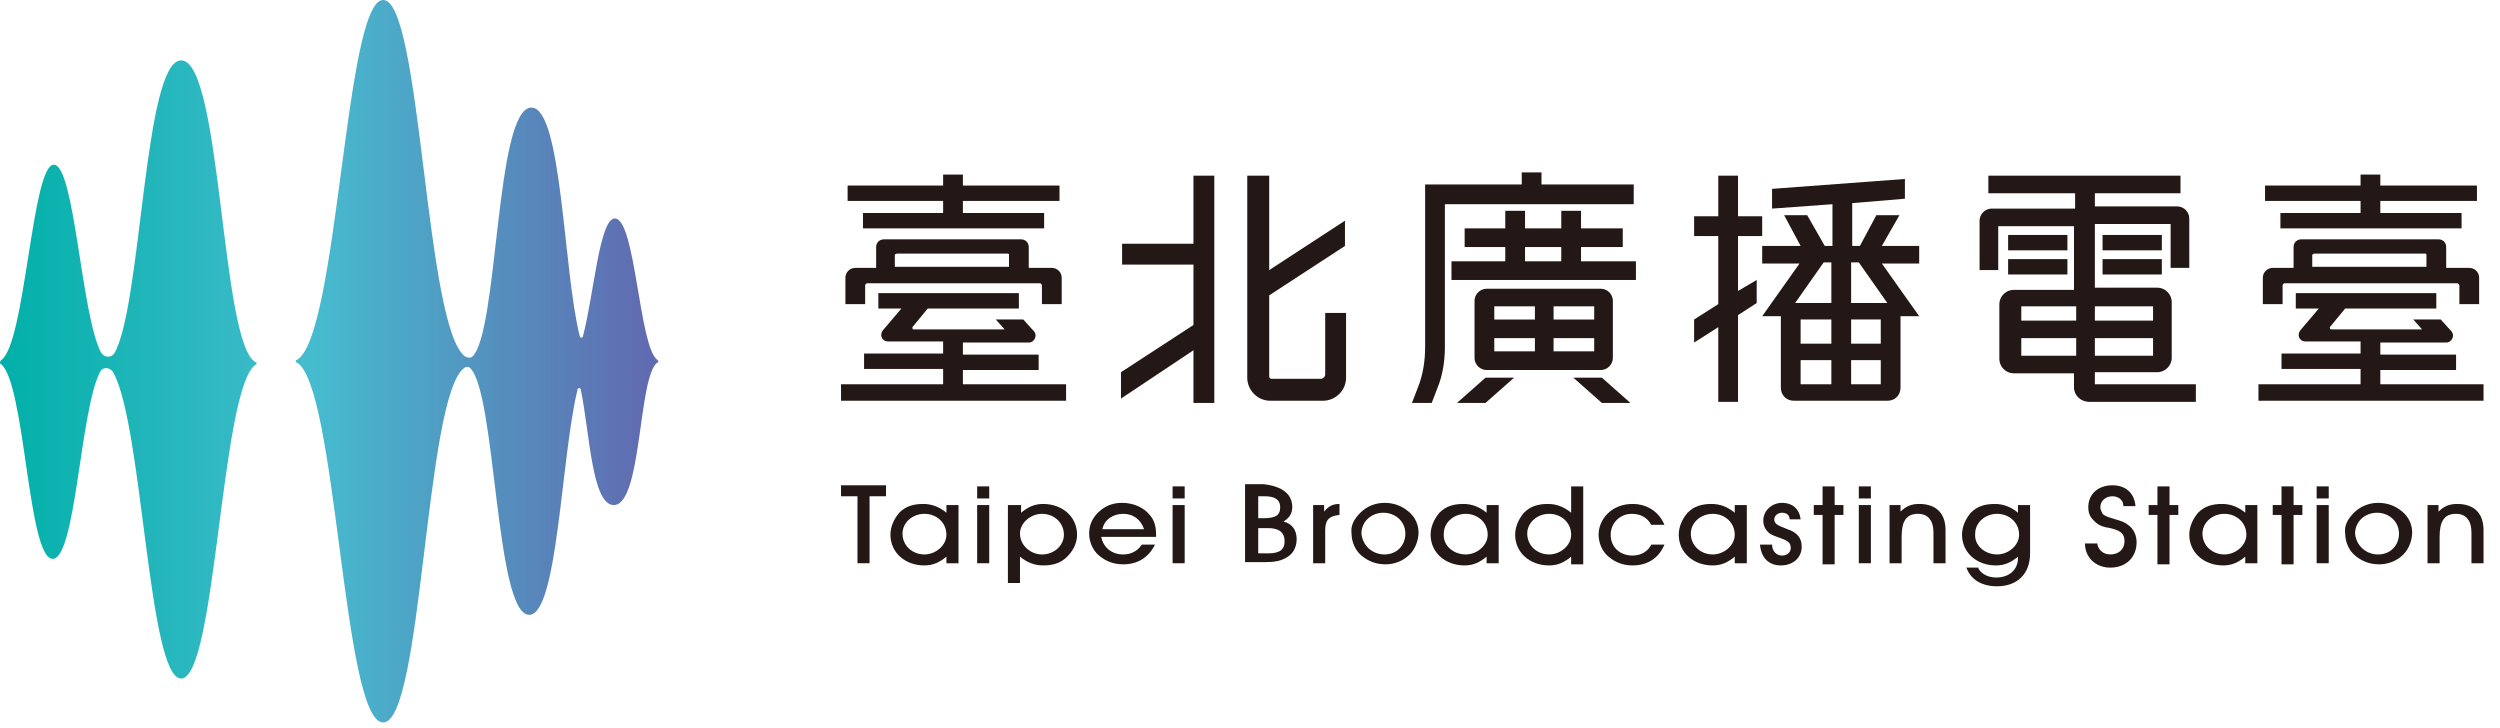 <?xml version="1.0" encoding="utf-8"?>
<!-- Generator: Adobe Illustrator 27.7.0, SVG Export Plug-In . SVG Version: 6.00 Build 0)  -->
<svg version="1.1" id="_圖層_1" xmlns="http://www.w3.org/2000/svg" xmlns:xlink="http://www.w3.org/1999/xlink" x="0px" y="0px"
	 viewBox="0 0 227.7 66.3" style="enable-background:new 0 0 227.7 66.3;" xml:space="preserve">
<style type="text/css">
	.st0{fill:#231815;}
	.st1{fill:url(#SVGID_1_);}
	.st2{fill:url(#SVGID_00000085227324958625778920000000616413284479774106_);}
</style>
<g>
	<g>
		<g>
			<path class="st0" d="M78.1,51.3v-6.1h-1.5v-1h4.1v1h-1.5v6.1H78.1z"/>
			<path class="st0" d="M86.2,50.7c-0.6,0.5-1.2,0.8-2,0.8c-1.8,0-3.1-1.2-3.1-2.8c0-0.7,0.3-1.4,0.8-2c0.6-0.6,1.3-0.8,2.2-0.8
				c0.8,0,1.5,0.3,2.1,0.8V46h1.1v5.3h-1.1V50.7z M84.2,50.5c1,0,2-0.8,2-1.8c0-1.1-0.9-1.9-2-1.9c-1.1,0-2,0.8-2,1.8
				C82.2,49.7,83.1,50.5,84.2,50.5z"/>
			<path class="st0" d="M89,45.4v-1.1h1.1v1.1H89z M89,46h1.1v5.3H89V46z"/>
			<path class="st0" d="M92.9,53.1h-1.1V46H93v0.7c0.6-0.5,1.2-0.8,2-0.8c1.8,0,3.1,1.2,3.1,2.8c0,0.7-0.3,1.4-0.9,2
				c-0.6,0.6-1.3,0.8-2.2,0.8c-0.8,0-1.5-0.3-2.1-0.8V53.1z M94.9,50.5c1.1,0,2-0.8,2-1.8c0-1.1-0.9-1.9-2-1.9c-1,0-2,0.8-2,1.8
				C92.9,49.7,93.9,50.5,94.9,50.5z"/>
			<path class="st0" d="M102.3,50.5c0.7,0,1.3-0.3,1.7-0.9h1.2c-0.6,1.2-1.6,1.8-2.9,1.8c-0.9,0-1.6-0.3-2.2-0.8
				c-0.6-0.5-0.9-1.3-0.9-2c0-0.8,0.3-1.4,0.8-1.9c0.6-0.6,1.3-0.9,2.2-0.9c1,0,2,0.4,2.6,1.2c0.4,0.5,0.5,1.1,0.5,1.8
				c0,0,0,0.1,0,0.1h-5C100.5,49.9,101.3,50.5,102.3,50.5z M102.3,46.8c-0.9,0-1.7,0.5-1.9,1.4h3.8
				C103.9,47.3,103.2,46.8,102.3,46.8z"/>
			<path class="st0" d="M106.8,45.4v-1.1h1.1v1.1H106.8z M106.8,46h1.1v5.3h-1.1V46z"/>
			<path class="st0" d="M117.7,46.2c0,0.6-0.3,1-0.8,1.3c0.8,0.2,1.2,0.8,1.2,1.6c0,0.7-0.3,1.3-0.8,1.6c-0.6,0.4-1.2,0.5-2.1,0.5
				h-1.8v-7.1h1.7C116.8,44.3,117.7,45,117.7,46.2z M115.5,50.4c1,0,1.5-0.3,1.5-1.1c0-0.8-0.5-1.2-1.5-1.2h-0.9v2.3H115.5z
				 M115,47.2c1.1,0,1.6-0.2,1.6-1c0-0.7-0.5-1-1.4-1h-0.6v2H115z"/>
			<path class="st0" d="M119.6,51.3V46h1v0.6c0.4-0.5,0.8-0.7,1.4-0.7v1c-1,0.1-1.3,0.5-1.3,1.4v3H119.6z"/>
			<path class="st0" d="M123.9,46.7c0.6-0.6,1.4-0.9,2.2-0.9c0.9,0,1.6,0.3,2.2,0.8c0.6,0.5,0.9,1.2,0.9,1.9c0,0.7-0.3,1.5-0.8,2
				c-0.6,0.6-1.4,0.9-2.2,0.9c-0.9,0-1.6-0.3-2.2-0.8c-0.6-0.5-0.9-1.3-0.9-2C123,47.9,123.3,47.3,123.9,46.7z M126.1,50.5
				c1.1,0,1.9-0.8,1.9-1.9c0-1.1-0.9-1.9-2-1.9c-1.1,0-2,0.8-2,1.9C124.1,49.7,125,50.5,126.1,50.5z"/>
			<path class="st0" d="M135.4,50.7c-0.6,0.5-1.2,0.8-2,0.8c-1.8,0-3.1-1.2-3.1-2.8c0-0.7,0.3-1.4,0.8-2c0.6-0.6,1.3-0.8,2.2-0.8
				c0.8,0,1.5,0.3,2.1,0.8V46h1.1v5.3h-1.1V50.7z M133.5,50.5c1,0,2-0.8,2-1.8c0-1.1-0.9-1.9-2-1.9c-1.1,0-2,0.8-2,1.8
				C131.4,49.7,132.4,50.5,133.5,50.5z"/>
			<path class="st0" d="M143.1,50.7c-0.6,0.5-1.2,0.8-2,0.8c-1.8,0-3.1-1.2-3.1-2.8c0-0.7,0.3-1.4,0.8-2c0.6-0.6,1.3-0.8,2.2-0.8
				c0.8,0,1.5,0.3,2.1,0.8v-2.4h1.1v7.1h-1.1V50.7z M141.1,50.5c1,0,2-0.8,2-1.8c0-1.1-0.9-1.9-2-1.9c-1.1,0-2,0.8-2,1.8
				C139.1,49.7,140,50.5,141.1,50.5z"/>
			<path class="st0" d="M148.7,51.5c-0.9,0-1.6-0.3-2.2-0.8c-0.6-0.5-0.9-1.3-0.9-2c0-0.7,0.3-1.4,0.8-1.9c0.6-0.6,1.4-0.9,2.3-0.9
				c1.3,0,2.4,0.7,2.9,1.9h-1.2c-0.4-0.7-1-1-1.8-1c-1,0-1.9,0.8-1.9,1.9c0,1.1,0.8,1.9,2,1.9c0.8,0,1.4-0.4,1.7-1h1.2
				C151.1,50.8,150.1,51.5,148.7,51.5z"/>
			<path class="st0" d="M158,50.7c-0.6,0.5-1.2,0.8-2,0.8c-1.8,0-3.1-1.2-3.1-2.8c0-0.7,0.3-1.4,0.8-2c0.6-0.6,1.3-0.8,2.2-0.8
				c0.8,0,1.5,0.3,2.1,0.8V46h1.1v5.3H158V50.7z M156,50.5c1,0,2-0.8,2-1.8c0-1.1-0.9-1.9-2-1.9c-1.1,0-2,0.8-2,1.8
				C154,49.7,154.9,50.5,156,50.5z"/>
			<path class="st0" d="M161.4,49.6c0,0.6,0.4,1,0.9,1c0.5,0,0.8-0.3,0.8-0.7c0-0.4-0.2-0.6-0.7-0.8c-0.5-0.2-0.9-0.3-1.2-0.5
				c-0.4-0.3-0.6-0.7-0.6-1.2c0-0.9,0.8-1.6,1.7-1.6c1,0,1.6,0.6,1.7,1.5h-1c0-0.4-0.3-0.6-0.7-0.6c-0.4,0-0.7,0.3-0.7,0.6
				c0,0.5,0.5,0.6,1.2,0.9c0.9,0.3,1.3,0.8,1.3,1.6c0,1-0.8,1.7-1.9,1.7s-1.8-0.7-1.9-1.9H161.4z"/>
			<path class="st0" d="M166,46.9h-0.8V46h0.8v-1.7h1.1V46h0.8v0.9h-0.8v4.5H166V46.9z"/>
			<path class="st0" d="M169.3,45.4v-1.1h1.1v1.1H169.3z M169.3,46h1.1v5.3h-1.1V46z"/>
			<path class="st0" d="M172.1,51.3V46h1v0.6c0.5-0.5,1-0.7,1.7-0.7c1.5,0,2.4,0.8,2.4,2.4v3h-1.1v-2.8c0-1.1-0.5-1.7-1.4-1.7
				c-1.1,0-1.5,0.7-1.5,2.1v2.4H172.1z"/>
			<path class="st0" d="M180.2,51.8c0.3,0.5,0.9,0.8,1.6,0.8c1.2,0,2-0.7,2-1.8c0,0,0,0,0-0.1c-0.6,0.5-1.2,0.8-2,0.8
				c-1.8,0-3.1-1.2-3.1-2.8c0-0.7,0.3-1.4,0.8-2c0.6-0.6,1.3-0.8,2.2-0.8c0.8,0,1.5,0.3,2.1,0.8V46h1.1v4.4c0,1.9-1.2,3-3,3
				c-1.4,0-2.4-0.6-2.8-1.7H180.2z M181.9,50.5c1,0,2-0.8,2-1.8c0-1.1-0.9-1.9-2-1.9c-1.1,0-2,0.8-2,1.8
				C179.8,49.7,180.8,50.5,181.9,50.5z"/>
			<path class="st0" d="M191,49.3c0,0.7,0.5,1.2,1.2,1.2c0.8,0,1.3-0.5,1.3-1.2c0-0.8-0.5-1-1.3-1.2c-0.6-0.1-1.1-0.2-1.6-0.8
				c-0.3-0.3-0.4-0.7-0.4-1.1c0-1.2,0.9-2,2.2-2c1.2,0,2,0.7,2.1,1.9h-1.1c0-0.6-0.5-0.9-1-0.9c-0.6,0-1.1,0.4-1.1,1
				c0,0.2,0.1,0.4,0.2,0.6c0.3,0.3,0.9,0.4,1.5,0.6c1,0.3,1.6,1,1.6,2c0,1.3-0.9,2.3-2.4,2.3c-1.3,0-2.3-0.9-2.3-2.2H191z"/>
			<path class="st0" d="M196.5,46.9h-0.8V46h0.8v-1.7h1.1V46h0.8v0.9h-0.8v4.5h-1.1V46.9z"/>
			<path class="st0" d="M204.5,50.7c-0.6,0.5-1.2,0.8-2,0.8c-1.8,0-3.1-1.2-3.1-2.8c0-0.7,0.3-1.4,0.8-2c0.6-0.6,1.3-0.8,2.2-0.8
				c0.8,0,1.5,0.3,2.1,0.8V46h1.1v5.3h-1.1V50.7z M202.6,50.5c1,0,2-0.8,2-1.8c0-1.1-0.9-1.9-2-1.9c-1.1,0-2,0.8-2,1.8
				C200.6,49.7,201.5,50.5,202.6,50.5z"/>
			<path class="st0" d="M207.8,46.9h-0.8V46h0.8v-1.7h1.1V46h0.8v0.9h-0.8v4.5h-1.1V46.9z"/>
			<path class="st0" d="M211,45.4v-1.1h1.1v1.1H211z M211,46h1.1v5.3H211V46z"/>
			<path class="st0" d="M214.4,46.7c0.6-0.6,1.4-0.9,2.2-0.9c0.9,0,1.6,0.3,2.2,0.8c0.6,0.5,0.9,1.2,0.9,1.9c0,0.7-0.3,1.5-0.8,2
				c-0.6,0.6-1.4,0.9-2.2,0.9c-0.9,0-1.6-0.3-2.2-0.8c-0.6-0.5-0.9-1.3-0.9-2C213.5,47.9,213.8,47.3,214.4,46.7z M216.6,50.5
				c1.1,0,1.9-0.8,1.9-1.9c0-1.1-0.9-1.9-2-1.9c-1.1,0-2,0.8-2,1.9C214.6,49.7,215.5,50.5,216.6,50.5z"/>
			<path class="st0" d="M221.1,51.3V46h1v0.6c0.5-0.5,1-0.7,1.7-0.7c1.5,0,2.4,0.8,2.4,2.4v3h-1.1v-2.8c0-1.1-0.5-1.7-1.4-1.7
				c-1.1,0-1.5,0.7-1.5,2.1v2.4H221.1z"/>
		</g>
		<g>
			<g>
				<polygon class="st0" points="85.9,19.4 78.6,19.4 78.6,20.8 95.1,20.8 95.1,19.4 87.7,19.4 87.7,18.3 96.5,18.3 96.5,16.9 
					87.7,16.9 87.7,15.9 85.9,15.9 85.9,16.9 77.2,16.9 77.2,18.3 85.9,18.3 				"/>
				<path class="st0" d="M87.7,33.7h6.9v-1.4h-6.9v-1.1h6c0.5,0,0.8-0.6,0.5-1l-1-1.1h-2.5l0.8,0.9h-8.3c-0.1,0-0.1-0.1-0.1-0.2
					l1.4-1.7h8.3v-1.4H80v1.4h2.1l-1.7,2c-0.3,0.4-0.1,1,0.5,1l5,0v1.1h-7.2v1.4h7.2V35h-9.3v1.5h20.5V35h-9.4V33.7z"/>
				<path class="st0" d="M79,25.8h15.7c0.1,0,0.2,0.1,0.2,0.2v1.7h1.8v-2.4c0-0.5-0.4-0.9-0.9-0.9h-2.1v-1.9c0-0.4-0.3-0.7-0.7-0.7
					H80.5c-0.4,0-0.7,0.3-0.7,0.7v1.9h-1.9c-0.5,0-0.9,0.4-0.9,0.9v2.4h1.8v-1.7C78.8,25.9,78.9,25.8,79,25.8z M81.7,23.1h10.1
					c0.1,0,0.1,0.1,0.1,0.1v1.1H81.5v-1.1C81.5,23.2,81.6,23.1,81.7,23.1z"/>
			</g>
			<g>
				<polygon class="st0" points="215,19.4 207.7,19.4 207.7,20.8 224.2,20.8 224.2,19.4 216.8,19.4 216.8,18.3 225.6,18.3 
					225.6,16.9 216.8,16.9 216.8,15.9 215,15.9 215,16.9 206.3,16.9 206.3,18.3 215,18.3 				"/>
				<path class="st0" d="M216.8,33.7h6.9v-1.4h-6.9v-1.1h6c0.5,0,0.8-0.6,0.5-1l-1-1.1h-2.5l0.8,0.9h-8.3c-0.1,0-0.1-0.1-0.1-0.2
					l1.4-1.7h8.3v-1.4h-12.8v1.4h2.1l-1.7,2c-0.3,0.4-0.1,1,0.5,1l5,0v1.1h-7.2v1.4h7.2V35h-9.3v1.5h20.5V35h-9.4V33.7z"/>
				<path class="st0" d="M208.1,25.8h15.7c0.1,0,0.2,0.1,0.2,0.2v1.7h1.8v-2.4c0-0.5-0.4-0.9-0.9-0.9h-2.1v-1.9
					c0-0.4-0.3-0.7-0.7-0.7h-12.5c-0.4,0-0.7,0.3-0.7,0.7v1.9H207c-0.5,0-0.9,0.4-0.9,0.9v2.4h1.8v-1.7
					C207.9,25.9,208,25.8,208.1,25.8z M210.8,23.1h10.1c0.1,0,0.1,0.1,0.1,0.1v1.1h-10.4v-1.1C210.6,23.2,210.7,23.1,210.8,23.1z"/>
			</g>
			<g>
				<polygon class="st0" points="132.7,36.7 135.3,36.7 137.9,34.4 135.3,34.4 				"/>
				<polygon class="st0" points="143.3,34.4 145.9,36.7 148.5,36.7 145.9,34.4 				"/>
				<path class="st0" d="M144,22.5h3.8v-1.7H144v-1.6h-1.8v1.6h-3.3v-1.6h-1.8v1.6h-3.7v1.7h3.7v1.3h-4.9V24v1.5H149V24v-0.2h-5
					V22.5z M138.9,22.5h3.3v1.3h-3.3V22.5z"/>
				<path class="st0" d="M146.9,32.6v-5.2c0-0.6-0.5-1.1-1.1-1.1h-10.4c-0.6,0-1.1,0.5-1.1,1.1v5.2c0,0.6,0.5,1.1,1.1,1.1h10.4
					C146.4,33.7,146.9,33.2,146.9,32.6z M145.2,29.1h-3.7v-1.2h3.7V29.1z M136.1,27.9h3.7v1.2h-3.7V27.9z M136.1,32v-1.2h3.7V32
					H136.1z M141.5,32v-1.2h3.7V32H141.5z"/>
				<path class="st0" d="M148.8,18.6v-0.3v-1.5h-8.4v-1.1h-1.8v1.1h-8.8v1.3v0.2v0.3v13c0,1.3-0.2,2.6-0.7,3.8l-0.5,1.3h1.8l0.5-1.3
					c0.5-1.2,0.7-2.5,0.7-3.8v-13H148.8z"/>
			</g>
			<g>
				<polygon class="st0" points="158.3,16 156.5,16 156.5,19.7 154.3,19.7 154.3,21.5 156.5,21.5 156.5,27.7 154.3,29.1 154.3,31.2 
					156.5,29.8 156.5,36.6 158.3,36.6 158.3,28.7 160,27.6 160,25.5 158.3,26.5 158.3,21.5 160.5,21.5 160.5,19.7 158.3,19.7 				
					"/>
				<path class="st0" d="M174.9,22.4h-3.5l1.6-2.8h-2.1l-1.5,2.8h-0.7v-3.9l4.8-0.4v-1.8l-12.1,0.9V19l5.5-0.4v3.8h-0.7l-1.6-2.8
					h-2.1l1.5,2.8h-3.5v1.6h3.4l-3.4,4.8h1.7v6.5c0,0.7,0.5,1.2,1.2,1.2h8.5c0.7,0,1.2-0.5,1.2-1.2v-6.5h1.7l-3.4-4.8h3.4V22.4z
					 M166.8,35H164v-2.2h2.8V35z M166.8,31.3H164v-2.2h2.8V31.3z M166.8,27.6h-3.3l2.6-3.7h0.7V27.6z M171.3,35h-2.7v-2.2h2.7V35z
					 M171.3,31.3h-2.7v-2.2h2.7V31.3z M171.9,27.6h-3.3v-3.7h0.7L171.9,27.6z"/>
			</g>
			<g>
				<polygon class="st0" points="110.6,16 110.6,36.7 108.7,36.7 108.7,31.9 102.1,36.3 102.1,33.9 108.7,29.6 108.7,24.1 
					102.2,24.1 102.2,22.2 108.7,22.2 108.7,16 				"/>
				<path class="st0" d="M122.6,28.5v5.9c0,1.2-1,2.1-2.1,2.1h-4.8c-1.2,0-2.1-1-2.1-2.1V16h2v8.6l6.9-4.5l0,0v2.3l-6.9,4.5v7.4
					c0,0.1,0.1,0.2,0.2,0.2h4.5c0.2,0,0.4-0.2,0.4-0.4v-5.6H122.6z"/>
			</g>
			<g>
				<path class="st0" d="M190.8,35v-1.1h5.7c0.7,0,1.3-0.6,1.3-1.3l0-5.1c0-0.7-0.6-1.3-1.3-1.3l-5.7,0v-5.8h6.9v4h1.7v-4.5
					c0-0.6-0.5-1.1-1.1-1.1h-7.5v-1.2h7.8v-1.6h-17.5v1.6h7.9V19h-7.6c-0.6,0-1.1,0.5-1.1,1.1v4.5h1.7v-4h6.9v5.8l-5.5,0
					c-0.7,0-1.3,0.6-1.3,1.3l0,5c0,0.7,0.6,1.3,1.3,1.3h5.5v1.3c0,0.7,0.6,1.3,1.4,1.3h9.7V35H190.8z M190.8,27.9h5.3v1.3h-5.3V27.9
					z M190.8,30.8h5.3v1.6h-5.3V30.8z M189.1,32.4h-5v-1.6h5V32.4z M189.1,29.2h-5v-1.3h5V29.2z"/>
				<rect x="191.5" y="23.6" class="st0" width="5.4" height="1.4"/>
				<rect x="182.9" y="21.4" class="st0" width="5.4" height="1.4"/>
				<rect x="182.9" y="23.6" class="st0" width="5.4" height="1.4"/>
				<rect x="191.5" y="21.4" class="st0" width="5.4" height="1.4"/>
			</g>
		</g>
	</g>
	<g>
		<linearGradient id="SVGID_1_" gradientUnits="userSpaceOnUse" x1="-0.216" y1="33.609" x2="58.553" y2="33.609">
			<stop  offset="0" style="stop-color:#00B0A8"/>
			<stop  offset="0.49" style="stop-color:#46BCCF"/>
			<stop  offset="1" style="stop-color:#606CB1"/>
		</linearGradient>
		<path class="st1" d="M16.5,5.5c-3.4,0-3.6,22.5-6.1,26.7c-0.3,0.4-0.9,0.4-1.2-0.1c-1.8-3.4-2.4-17.1-4.3-17.1
			c-2,0-2.6,16.4-4.8,17.8C0,32.9,0,33,0,33.1c2.3,1.4,2.5,17.8,4.8,17.8c2.1,0,2.5-13.5,4.3-17c0.2-0.5,0.9-0.5,1.2,0
			c2.7,4.7,3.2,27.9,6.2,27.9c3.2,0,3.6-26.5,6.8-28.6c0.1,0,0.1-0.2,0-0.2C20.1,31.4,20.2,5.5,16.5,5.5z"/>
		
			<linearGradient id="SVGID_00000164512041897859446630000013782616934243263892_" gradientUnits="userSpaceOnUse" x1="-0.216" y1="32.914" x2="58.553" y2="32.914">
			<stop  offset="0" style="stop-color:#00B0A8"/>
			<stop  offset="0.49" style="stop-color:#46BCCF"/>
			<stop  offset="1" style="stop-color:#606CB1"/>
		</linearGradient>
		<path style="fill:url(#SVGID_00000164512041897859446630000013782616934243263892_);" d="M56,19.9c-1.4,0-1.9,6.9-2.9,10.7
			c0,0.2-0.3,0.2-0.3,0c-1.5-5.9-1.6-20.8-4.4-20.8c-3.3,0-3,20.6-5.4,22.7c-0.1,0.1-0.4,0.1-0.6,0C38.7,30,38.4,0,34.9,0
			c-3.5,0-4.1,30.9-7.9,32.8c-0.1,0-0.1,0.2,0,0.2c3.7,1.9,4.2,32.8,7.9,32.8c3.6,0,3.8-29.8,7.4-32.3c0.1-0.1,0.4-0.1,0.5,0
			c2.4,2.2,2.3,22.5,5.4,22.5c2.6,0,2.9-14.4,4.4-20.5c0-0.2,0.3-0.2,0.3,0c0.8,3.8,1,10.5,3,10.5c2.6,0,2.2-11.8,4-13
			c0.1,0,0.1-0.1,0-0.2C58.2,31.7,57.9,19.9,56,19.9z"/>
	</g>
</g>
</svg>
